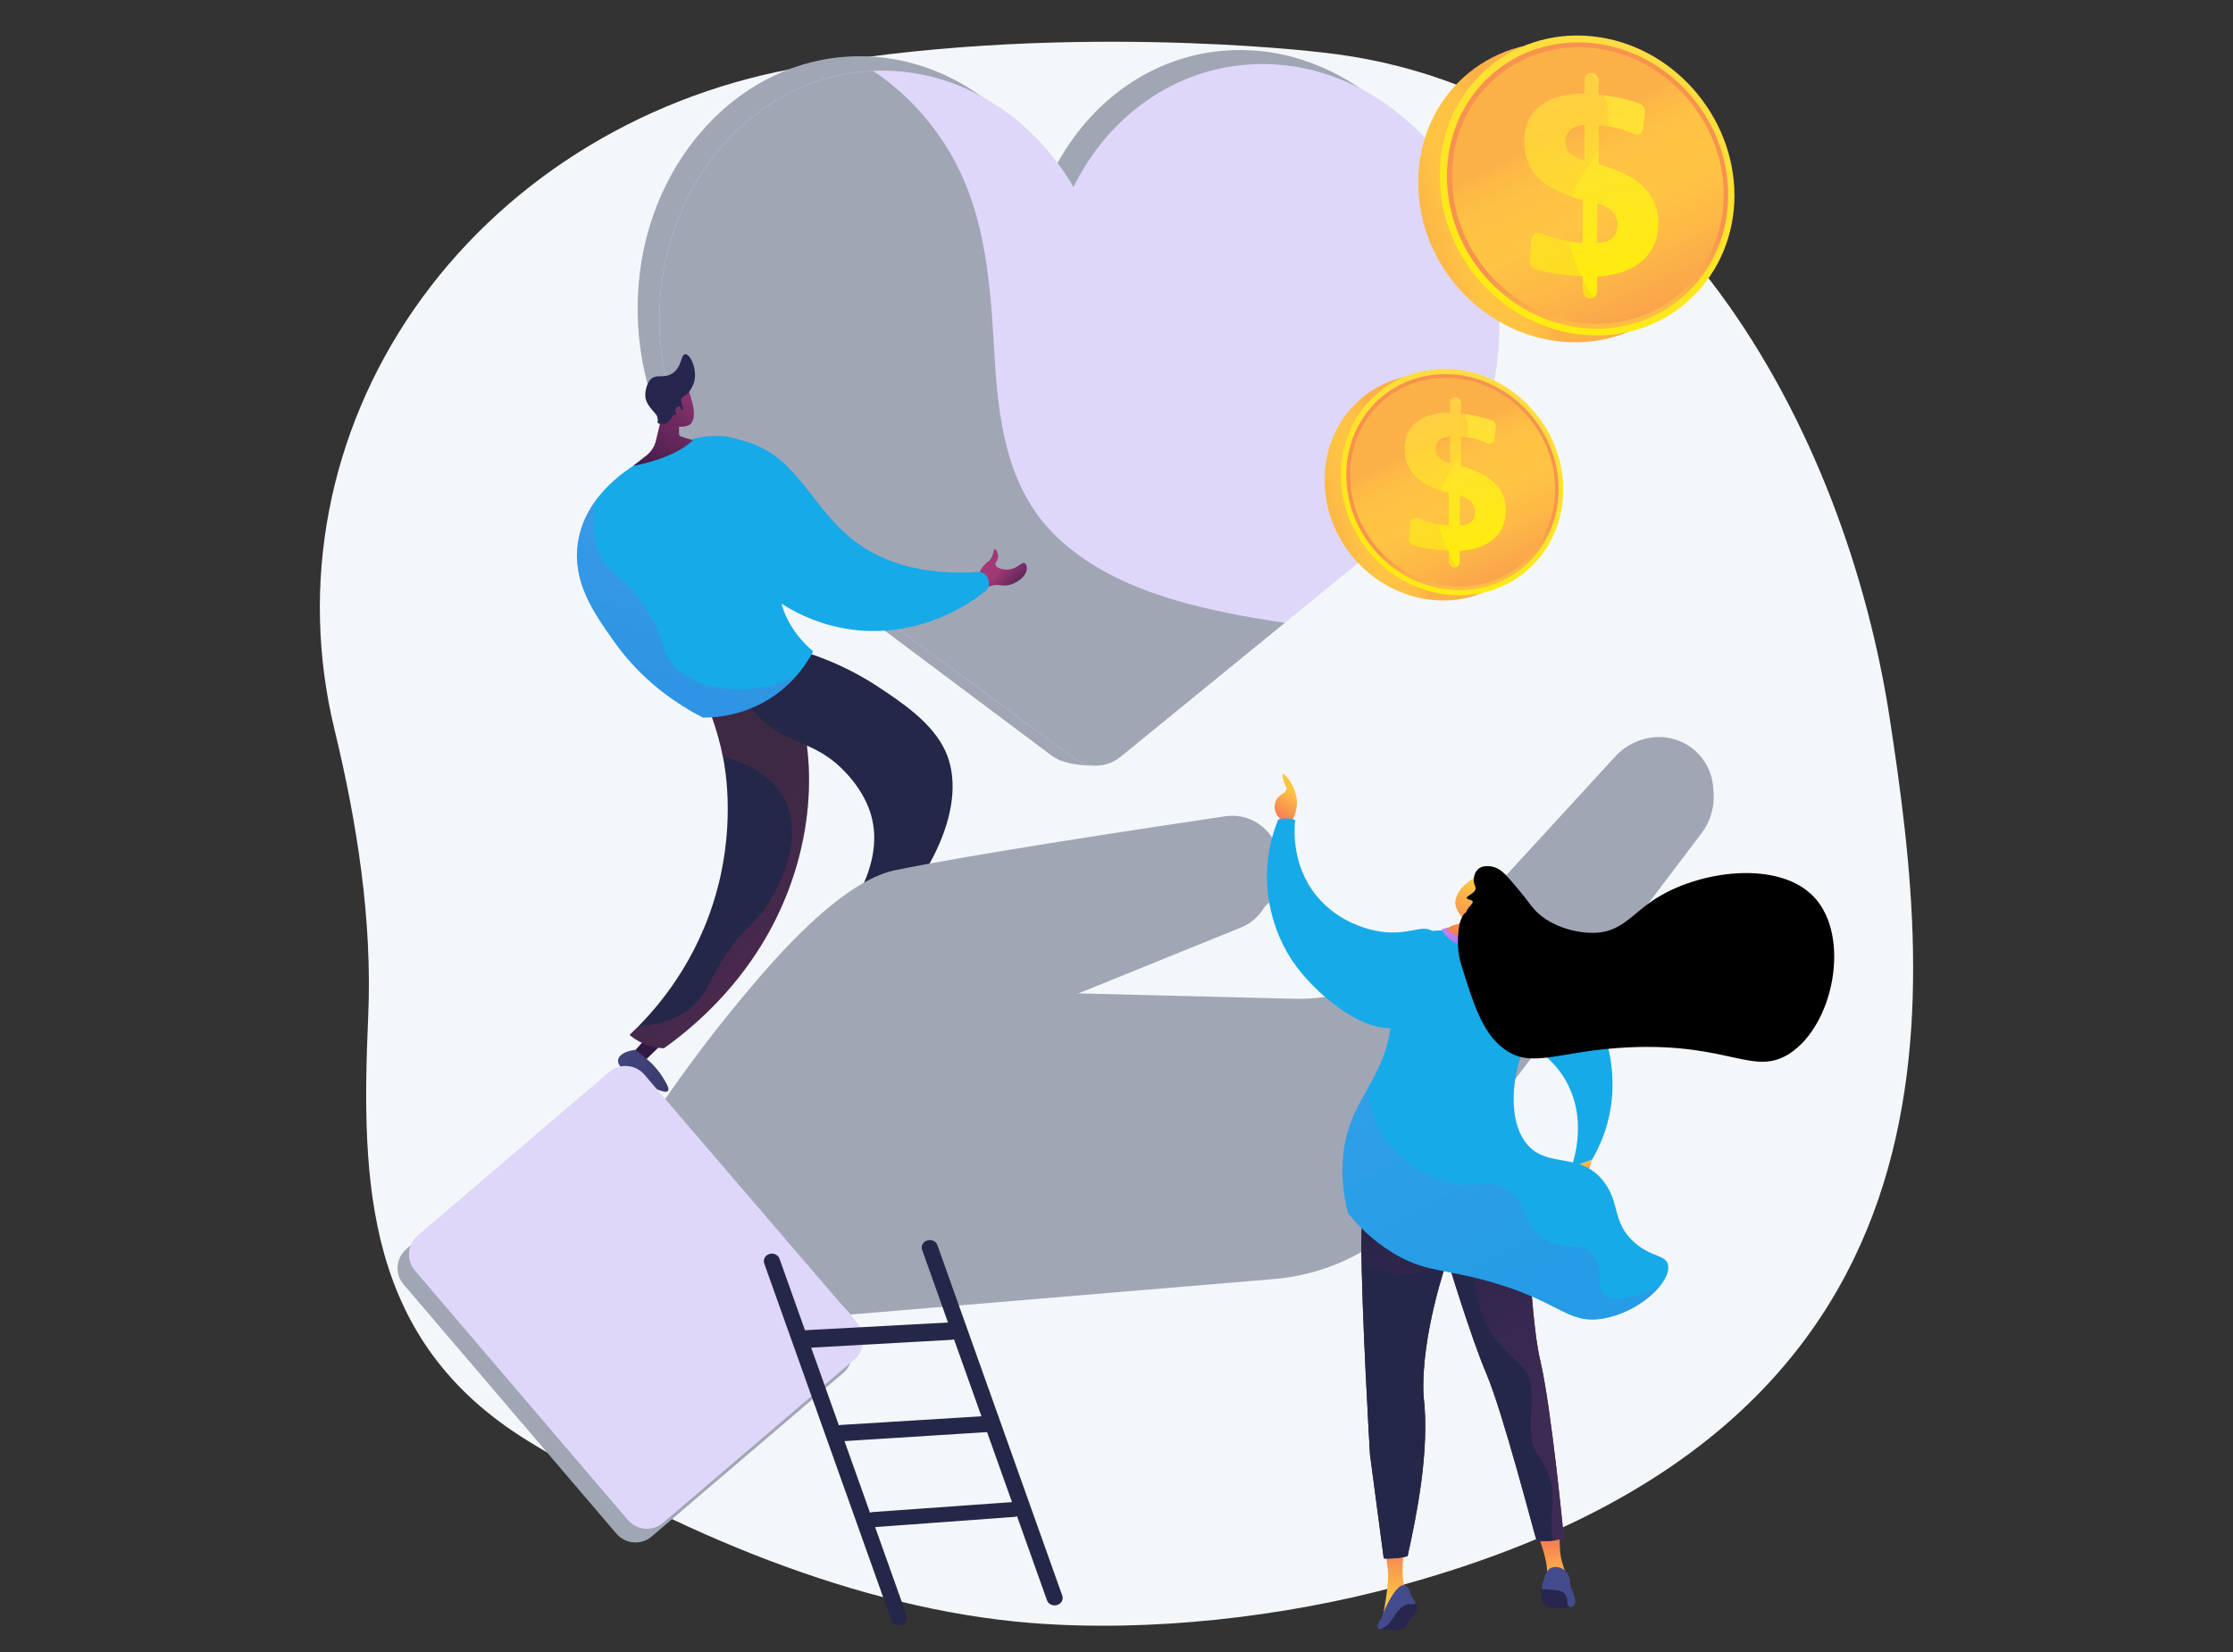 <?xml version="1.0" encoding="UTF-8"?> <!-- Generator: Adobe Illustrator 19.0.0, SVG Export Plug-In . SVG Version: 6.00 Build 0) --> <svg xmlns="http://www.w3.org/2000/svg" xmlns:xlink="http://www.w3.org/1999/xlink" version="1.1" x="0px" y="0px" viewBox="0 0 1000 740" style="enable-background:new 0 0 1000 740;" xml:space="preserve"><rect x="0" y="0" width="1000" height="740" fill="#333333" stroke="none"/> <g id="Background"> <g> </g> </g> <g id="Illustration"> <g> <path style="fill:#F4F7FA;" d="M846.27,321.76C826.93,195.18,747.63,39.66,590.98,23.38c0,0-118.94-14.47-236.18,7.46 c-69.59,13.01-130.6,51.75-169.21,107.42c-38.61,55.67-51.51,123.56-35.85,188.28c10.17,42.04,17.04,85.55,15.15,128.74 c-3.28,75.18-1.39,145.35,71.57,190.19C301.6,685.51,383.58,720.82,461.8,727c53.15,4.2,112.76-2.6,164-16.44 C886.88,640.04,865.6,448.35,846.27,321.76z"></path> <g> <path style="fill:#A1A6B5;" d="M660.35,125.79c-7.25-56.31-50.33-100.47-99.87-103.23c-2.64-0.15-5.26-0.18-7.85-0.11 c-33.74,1-62.58,20.81-79,50.54c-0.97,1.75-1.89,3.53-2.77,5.34c-18.02-31.4-48.96-52.3-83.7-53.11 c-1.65-0.04-3.31-0.04-4.98,0.02c-1.74,0.06-3.48,0.16-5.24,0.32c-49.17,4.38-88.54,49.81-91.24,106.21 c-1.8,37.85,12.56,72.24,36.08,94.98l148.91,111.52c2.19,1.64,4.57,2.72,7,3.25l0,0c0,0,6.12,1.82,14.43,1.36 c-1.8-0.84-3.35-1.56-4.71-2.2c1.59-0.65,3.11-1.55,4.52-2.73l74.76-61.99l65.18-54.04C653.6,198.44,665.22,163.6,660.35,125.79z "></path> <path style="fill:#DFD7F9;" d="M641.85,224.77L575.36,279l-73.57,60.01c-3.85,3.13-8.51,4.37-13.08,3.74 c-2.84-0.4-5.64-1.54-8.18-3.4l-149-109.47c-23.53-22.33-37.89-56.12-36.08-93.35c2.71-55.28,41.88-99.9,90.87-104.49 c0.15-0.01,0.3-0.02,0.45-0.04c1.37-0.12,2.73-0.22,4.09-0.27c35.36-1.57,67.37,17.31,86.85,47.14c1.05,1.6,2.06,3.24,3.03,4.9 c14.99-30.4,42.85-51.54,76.02-54.67c4.46-0.42,9.03-0.52,13.67-0.27c49.57,2.66,92.68,46.02,99.92,101.38 C675.2,167.38,663.58,201.66,641.85,224.77z"></path> <path style="fill:#A1A6B5;" d="M575.36,279l-73.57,60.01c-3.85,3.13-8.51,4.37-13.08,3.74c-2.84-0.4-5.64-1.54-8.18-3.4 l-149-109.47c-23.53-22.33-37.89-56.12-36.08-93.35c2.71-55.28,41.88-99.9,90.87-104.49c0.15-0.01,0.3-0.02,0.45-0.04 c1.37-0.12,2.73-0.22,4.09-0.27c0.14,0.1,0.29,0.19,0.44,0.28c12.63,8.32,23.31,19.61,31.34,31.85 c17.81,27.15,20.61,58.7,22.45,90.98c1.72,30.09,4.42,62.96,28.17,85.68c24.62,23.54,61.57,32.13,97.27,37.74 C572.14,278.52,573.75,278.77,575.36,279z"></path> </g> <g> <g> <g> <linearGradient id="SVGID_1_" gradientUnits="userSpaceOnUse" x1="625.942" y1="223.759" x2="567.855" y2="242.401"> <stop offset="0" style="stop-color:#FCB148"></stop> <stop offset="0.052" style="stop-color:#FDBA46"></stop> <stop offset="0.142" style="stop-color:#FFC244"></stop> <stop offset="0.318" style="stop-color:#FFC444"></stop> <stop offset="0.485" style="stop-color:#FDB946"></stop> <stop offset="0.775" style="stop-color:#F99C4D"></stop> <stop offset="0.866" style="stop-color:#F8924F"></stop> <stop offset="1" style="stop-color:#F8924F"></stop> </linearGradient> <path style="fill:url(#SVGID_1_);" d="M692.81,221.65c0,26.95-21.07,48.15-48,47.32c-28.03-0.86-51.6-25.07-51.6-54.03 c0-28.97,23.57-49.99,51.6-47.08C671.74,170.66,692.81,194.7,692.81,221.65z"></path> <linearGradient id="SVGID_2_" gradientUnits="userSpaceOnUse" x1="672.931" y1="165.939" x2="621.074" y2="280.344"> <stop offset="0" style="stop-color:#FFDB44"></stop> <stop offset="1" style="stop-color:#FEEF06"></stop> </linearGradient> <path style="fill:url(#SVGID_2_);" d="M700.09,219.33c0,26.95-21.07,48.15-48,47.32c-28.03-0.86-51.6-25.07-51.6-54.03 c0-28.97,23.57-49.99,51.6-47.08C679.02,168.34,700.09,192.38,700.09,219.33z"></path> <linearGradient id="SVGID_3_" gradientUnits="userSpaceOnUse" x1="663.392" y1="286.738" x2="653.386" y2="232.077"> <stop offset="0" style="stop-color:#FCB148"></stop> <stop offset="0.052" style="stop-color:#FDBA46"></stop> <stop offset="0.142" style="stop-color:#FFC244"></stop> <stop offset="0.318" style="stop-color:#FFC444"></stop> <stop offset="0.485" style="stop-color:#FDB946"></stop> <stop offset="0.775" style="stop-color:#F99C4D"></stop> <stop offset="0.866" style="stop-color:#F8924F"></stop> <stop offset="1" style="stop-color:#F8924F"></stop> </linearGradient> <path style="fill:url(#SVGID_3_);" d="M697.98,219.19c0,25.76-20.16,45.99-45.89,45.16c-26.73-0.87-49.17-23.97-49.17-51.57 s22.44-47.68,49.17-44.94C677.81,170.48,697.98,193.42,697.98,219.19z"></path> <linearGradient id="SVGID_4_" gradientUnits="userSpaceOnUse" x1="642.178" y1="198.263" x2="683.413" y2="285.797"> <stop offset="0" style="stop-color:#FCB148"></stop> <stop offset="0.052" style="stop-color:#FDBA46"></stop> <stop offset="0.142" style="stop-color:#FFC244"></stop> <stop offset="0.318" style="stop-color:#FFC444"></stop> <stop offset="0.485" style="stop-color:#FDB946"></stop> <stop offset="0.775" style="stop-color:#F99C4D"></stop> <stop offset="0.866" style="stop-color:#F8924F"></stop> <stop offset="1" style="stop-color:#F8924F"></stop> </linearGradient> <path style="fill:url(#SVGID_4_);" d="M696.46,219.08c0,24.91-19.51,44.45-44.37,43.61c-25.8-0.87-47.43-23.18-47.43-49.8 c0-26.63,21.63-46.02,47.43-43.41C676.95,172,696.46,194.17,696.46,219.08z"></path> <g> <linearGradient id="SVGID_5_" gradientUnits="userSpaceOnUse" x1="640.535" y1="179.427" x2="661.269" y2="257.136"> <stop offset="0" style="stop-color:#FFDB44"></stop> <stop offset="1" style="stop-color:#FEEF06"></stop> </linearGradient> <path style="fill:url(#SVGID_5_);" d="M651.83,177.96L651.83,177.96c1.32,0.13,2.39,1.32,2.39,2.66v4.59 c2.65,0.3,5.3,0.76,7.95,1.38c1.96,0.46,3.9,1.01,5.83,1.64c1.16,0.38,1.94,1.55,1.83,2.75l-0.56,5.75 c-0.15,1.53-1.66,2.42-3.08,1.79c-1.27-0.57-2.58-1.05-3.91-1.46c-2.33-0.71-4.79-1.17-7.38-1.38l-0.68-0.06v13.13 c6.9,1.93,11.97,4.53,15.25,7.8c3.26,3.25,4.88,7.31,4.88,12.17c0,5.26-1.8,9.48-5.4,12.65c-3.63,3.19-8.71,4.99-15.28,5.38 v5.06c0,1.34-1.07,2.39-2.4,2.34l-0.04,0c-1.33-0.05-2.4-1.19-2.4-2.54v-4.99l-1.07-0.05c-3.08-0.14-6.03-0.45-8.85-0.94 c-2.09-0.36-4.13-0.83-6.12-1.41c-1.2-0.35-2.03-1.49-1.92-2.73l0.66-7.39c0.14-1.6,1.75-2.53,3.27-1.93 c1.77,0.7,3.57,1.29,5.38,1.77c2.83,0.75,5.7,1.22,8.6,1.44l0.04-14.61c-6.63-1.64-11.59-4.07-14.85-7.28 c-3.27-3.23-4.92-7.37-4.92-12.4c0-5.2,1.78-9.22,5.33-12.04c3.53-2.8,8.55-4.2,15.03-4.2v-4.69 C649.43,178.82,650.51,177.83,651.83,177.96z M649.43,195.49c-2.05,0.15-3.64,0.71-4.79,1.69c-1.14,0.98-1.72,2.29-1.72,3.94 c0,1.56,0.53,2.87,1.59,3.92c1.06,1.05,2.7,1.88,4.92,2.51V195.49z M653.68,221.95v13.4c2.23,0,3.93-0.53,5.12-1.59 c1.19-1.06,1.78-2.57,1.78-4.51c0-1.77-0.55-3.24-1.66-4.41C657.82,223.67,656.07,222.7,653.68,221.95z"></path> </g> <linearGradient id="SVGID_6_" gradientUnits="userSpaceOnUse" x1="630.046" y1="203.928" x2="671.198" y2="291.286"> <stop offset="0" style="stop-color:#FCB148"></stop> <stop offset="0.052" style="stop-color:#FDBA46"></stop> <stop offset="0.142" style="stop-color:#FFC244"></stop> <stop offset="0.318" style="stop-color:#FFC444"></stop> <stop offset="0.485" style="stop-color:#FDB946"></stop> <stop offset="0.775" style="stop-color:#F99C4D"></stop> <stop offset="0.866" style="stop-color:#F8924F"></stop> <stop offset="1" style="stop-color:#F8924F"></stop> </linearGradient> <path style="opacity:0.3;fill:url(#SVGID_6_);" d="M644.06,225.18c1.5-14.81,15.11-21.08,13.33-34.7 c-1.09-8.39-7.46-15.47-14.56-20.99c-21.53,2.26-38.18,20.08-38.18,43.4c0,26.63,21.63,48.94,47.43,49.8 c2.5,0.08,4.95-0.05,7.33-0.36C649.17,252.15,642.77,237.9,644.06,225.18z"></path> </g> </g> <g> <g> <linearGradient id="SVGID_7_" gradientUnits="userSpaceOnUse" x1="678.487" y1="93.407" x2="601.521" y2="118.108"> <stop offset="0" style="stop-color:#FCB148"></stop> <stop offset="0.052" style="stop-color:#FDBA46"></stop> <stop offset="0.142" style="stop-color:#FFC244"></stop> <stop offset="0.318" style="stop-color:#FFC444"></stop> <stop offset="0.485" style="stop-color:#FDB946"></stop> <stop offset="0.775" style="stop-color:#F99C4D"></stop> <stop offset="0.866" style="stop-color:#F8924F"></stop> <stop offset="1" style="stop-color:#F8924F"></stop> </linearGradient> <path style="fill:url(#SVGID_7_);" d="M767.09,90.61c0,35.71-27.92,63.79-63.6,62.7c-37.14-1.14-68.37-33.21-68.37-71.6 c0-38.38,31.23-66.24,68.37-62.38C739.17,23.06,767.09,54.91,767.09,90.61z"></path> <linearGradient id="SVGID_8_" gradientUnits="userSpaceOnUse" x1="740.749" y1="16.795" x2="672.038" y2="168.384"> <stop offset="0" style="stop-color:#FFDB44"></stop> <stop offset="1" style="stop-color:#FEEF06"></stop> </linearGradient> <path style="fill:url(#SVGID_8_);" d="M776.73,87.54c0,35.71-27.92,63.79-63.6,62.7c-37.14-1.14-68.37-33.21-68.37-71.6 c0-38.38,31.23-66.24,68.37-62.38C748.82,19.98,776.73,51.83,776.73,87.54z"></path> <linearGradient id="SVGID_9_" gradientUnits="userSpaceOnUse" x1="728.109" y1="176.856" x2="714.851" y2="104.429"> <stop offset="0" style="stop-color:#FCB148"></stop> <stop offset="0.052" style="stop-color:#FDBA46"></stop> <stop offset="0.142" style="stop-color:#FFC244"></stop> <stop offset="0.318" style="stop-color:#FFC444"></stop> <stop offset="0.485" style="stop-color:#FDB946"></stop> <stop offset="0.775" style="stop-color:#F99C4D"></stop> <stop offset="0.866" style="stop-color:#F8924F"></stop> <stop offset="1" style="stop-color:#F8924F"></stop> </linearGradient> <path style="fill:url(#SVGID_9_);" d="M773.93,87.35c0,34.13-26.71,60.94-60.8,59.84c-35.41-1.15-65.14-31.76-65.14-68.33 s29.73-63.17,65.14-59.54C747.22,22.81,773.93,53.21,773.93,87.35z"></path> <linearGradient id="SVGID_10_" gradientUnits="userSpaceOnUse" x1="700" y1="59.624" x2="754.638" y2="175.609"> <stop offset="0" style="stop-color:#FCB148"></stop> <stop offset="0.052" style="stop-color:#FDBA46"></stop> <stop offset="0.142" style="stop-color:#FFC244"></stop> <stop offset="0.318" style="stop-color:#FFC444"></stop> <stop offset="0.485" style="stop-color:#FDB946"></stop> <stop offset="0.775" style="stop-color:#F99C4D"></stop> <stop offset="0.866" style="stop-color:#F8924F"></stop> <stop offset="1" style="stop-color:#F8924F"></stop> </linearGradient> <path style="fill:url(#SVGID_10_);" d="M771.93,87.21c0,33.01-25.85,58.9-58.8,57.79c-34.18-1.15-62.85-30.71-62.85-65.99 s28.66-60.98,62.85-57.52C746.08,24.83,771.93,54.2,771.93,87.21z"></path> <g> <linearGradient id="SVGID_11_" gradientUnits="userSpaceOnUse" x1="697.823" y1="34.666" x2="725.297" y2="137.632"> <stop offset="0" style="stop-color:#FFDB44"></stop> <stop offset="1" style="stop-color:#FEEF06"></stop> </linearGradient> <path style="fill:url(#SVGID_11_);" d="M712.79,32.72L712.79,32.72c1.75,0.17,3.17,1.75,3.17,3.53v6.08 c3.51,0.39,7.02,1,10.53,1.83c2.59,0.61,5.17,1.33,7.72,2.18c1.53,0.5,2.58,2.05,2.42,3.65l-0.75,7.62 c-0.2,2.02-2.2,3.21-4.08,2.37c-1.68-0.75-3.41-1.39-5.18-1.93c-3.09-0.93-6.35-1.54-9.77-1.83l-0.9-0.07v17.4 c9.15,2.56,15.86,6,20.2,10.33c4.32,4.31,6.47,9.68,6.47,16.13c0,6.97-2.38,12.56-7.16,16.77c-4.8,4.23-11.54,6.61-20.25,7.13 v6.71c0,1.78-1.42,3.17-3.17,3.1l-0.06,0c-1.76-0.07-3.19-1.58-3.19-3.36v-6.62l-1.41-0.06c-4.08-0.18-7.99-0.6-11.73-1.25 c-2.77-0.48-5.47-1.1-8.11-1.86c-1.59-0.46-2.69-1.98-2.54-3.61l0.88-9.8c0.19-2.12,2.32-3.35,4.33-2.56 c2.35,0.93,4.72,1.71,7.13,2.34c3.75,0.99,7.55,1.62,11.4,1.9l0.06-19.36c-8.78-2.17-15.35-5.39-19.67-9.65 c-4.34-4.28-6.52-9.76-6.52-16.43c0-6.9,2.36-12.22,7.06-15.95c4.68-3.72,11.33-5.57,19.91-5.56v-6.21 C709.61,33.87,711.04,32.55,712.79,32.72z M709.61,55.95c-2.71,0.2-4.83,0.94-6.34,2.24c-1.52,1.3-2.28,3.04-2.28,5.22 c0,2.07,0.7,3.8,2.11,5.19c1.4,1.39,3.57,2.5,6.51,3.32V55.95z M715.24,91.01v17.75c2.95,0.01,5.21-0.7,6.79-2.11 c1.58-1.41,2.36-3.4,2.36-5.98c0-2.35-0.73-4.29-2.2-5.84C720.73,93.28,718.41,92.01,715.24,91.01z"></path> </g> <linearGradient id="SVGID_12_" gradientUnits="userSpaceOnUse" x1="683.926" y1="67.13" x2="738.453" y2="182.881"> <stop offset="0" style="stop-color:#FCB148"></stop> <stop offset="0.052" style="stop-color:#FDBA46"></stop> <stop offset="0.142" style="stop-color:#FFC244"></stop> <stop offset="0.318" style="stop-color:#FFC444"></stop> <stop offset="0.485" style="stop-color:#FDB946"></stop> <stop offset="0.775" style="stop-color:#F99C4D"></stop> <stop offset="0.866" style="stop-color:#F8924F"></stop> <stop offset="1" style="stop-color:#F8924F"></stop> </linearGradient> <path style="opacity:0.3;fill:url(#SVGID_12_);" d="M702.49,95.29c1.99-19.62,20.02-27.93,17.67-45.97 c-1.45-11.12-9.88-20.5-19.29-27.82c-28.53,2.99-50.59,26.61-50.59,57.51c0,35.28,28.66,64.84,62.85,65.99 c3.32,0.11,6.56-0.06,9.71-0.47C709.27,131.02,700.78,112.15,702.49,95.29z"></path> </g> </g> </g> <g> <linearGradient id="SVGID_13_" gradientUnits="userSpaceOnUse" x1="370.618" y1="431.859" x2="388.151" y2="431.859"> <stop offset="0" style="stop-color:#40447E"></stop> <stop offset="0.996" style="stop-color:#3C3B6B"></stop> </linearGradient> <path style="fill:url(#SVGID_13_);" d="M374.37,421.71c-1.39,0.6-3.16,1.65-3.64,3.4c-0.75,2.75,2.2,5.6,6.9,10.03 c3.53,3.33,8.3,7.82,9.96,6.69c1.02-0.69,0.42-3.19-0.14-5.51c-0.67-2.8-2.16-7.13-5.85-11.87 C381.61,424.44,381.61,424.44,374.37,421.71z"></path> <linearGradient id="SVGID_14_" gradientUnits="userSpaceOnUse" x1="291.742" y1="476.168" x2="301.364" y2="496.099"> <stop offset="0" style="stop-color:#311944"></stop> <stop offset="1" style="stop-color:#A03976"></stop> </linearGradient> <path style="fill:url(#SVGID_14_);" d="M289.16,465.24l-6.62,7.35c-0.68,0.75-0.34,1.97,0.64,2.24c1.45,0.4,3.47,0.73,5.33,0.21 c0.41-0.12,0.77-0.36,1.07-0.66l6.61-6.46L289.16,465.24z"></path> <linearGradient id="SVGID_15_" gradientUnits="userSpaceOnUse" x1="384.365" y1="397.271" x2="369.651" y2="462.817"> <stop offset="0" style="stop-color:#311944"></stop> <stop offset="1" style="stop-color:#A03976"></stop> </linearGradient> <path style="fill:url(#SVGID_15_);" d="M378.04,417.27l-3.57,5.15c-0.51,0.73-0.26,1.73,0.51,2.16c0.51,0.28,1.13,0.58,1.77,0.82 c1.04,0.38,2.2,0.1,2.93-0.73l3.87-4.36L378.04,417.27z"></path> <path style="fill:#252749;" d="M313.9,309.48c3.4,7.1,7.49,17.33,9.97,30.14c1.04,5.39,5.93,32.51-4.57,65.19 c-9.77,30.42-27.77,49.78-37.35,58.76c1.36,1.15,3.23,2.49,5.66,3.63c3.89,1.81,7.45,2.25,9.72,2.34 c29.25-20.88,43.43-44.53,49.87-57.41c21.72-43.43,16.27-86.07,6.78-104.1c-3.12-5.92-6.64-9.13-10.63-10.55 C330.56,292.9,315.71,307.64,313.9,309.48z"></path> <linearGradient id="SVGID_16_" gradientUnits="userSpaceOnUse" x1="380.579" y1="447.415" x2="312.602" y2="379.439"> <stop offset="0" style="stop-color:#AB316D"></stop> <stop offset="1" style="stop-color:#792D3D"></stop> </linearGradient> <path style="opacity:0.3;fill:url(#SVGID_16_);" d="M353.99,308.03c-3.12-5.92-6.64-9.13-10.63-10.55 c-12.8-4.58-27.65,10.17-29.46,12.01c3.35,7,7.37,17.05,9.86,29.61c8.94,2.1,21.44,7.09,27.53,18.88 c9.85,19.07-4.31,41.93-7.25,46.68c-6.47,10.44-10.39,9.46-19.94,24.47c-7.22,11.34-7.77,16.27-14.05,21.75 c-7.39,6.44-16.61,8.33-24.05,8.74c-1.46,1.48-2.82,2.8-4.04,3.95c1.36,1.15,3.23,2.49,5.66,3.63c3.89,1.81,7.45,2.25,9.72,2.34 c29.25-20.88,43.43-44.53,49.87-57.41C368.93,368.7,363.48,326.06,353.99,308.03z"></path> <path style="fill:#252749;" d="M330.44,307.9c1.57,3.2,4.31,7.97,8.84,12.69c11.48,11.97,22.21,10.84,34.38,20.7 c1.5,1.22,12.27,10.15,16.25,23.18c7.66,25.09-14.6,49.82-17.06,52.49c1.43,1.33,3.59,3.04,6.54,4.47 c2.71,1.31,5.19,1.94,7.02,2.27c31.91-29.15,47.5-64.48,36.88-87.44c-5.79-12.52-19.5-21.63-29.63-28.35 c-16.56-10.99-32.36-15.99-42.65-18.43C344.16,295.61,337.3,301.75,330.44,307.9z"></path> <path style="fill:#17AAE8;" d="M349.48,241.35c0.48,14.11-2.79,21.42,1.79,32.94c3.29,8.27,8.75,13.96,12.88,17.49 c-2.36,4.52-7.84,13.54-18.55,20.59c-12.94,8.51-25.81,9.08-30.86,9.04c-10.71-5.51-26.94-15.89-39.98-34.38 c-8.84-12.53-18.54-26.29-15.97-43.83c3.26-22.28,23.91-34.19,29.76-37.56c3.85-2.22,30.46-17.56,46.73-6.29 C348.36,208.43,349.12,230.8,349.48,241.35z"></path> <linearGradient id="SVGID_17_" gradientUnits="userSpaceOnUse" x1="459.153" y1="267.311" x2="447.5" y2="255.658"> <stop offset="0" style="stop-color:#311944"></stop> <stop offset="1" style="stop-color:#A03976"></stop> </linearGradient> <path style="fill:url(#SVGID_17_);" d="M438.41,257.37c0.43-2.28,2.06-3.93,2.99-4.87c1.08-1.09,1.3-0.92,2.01-1.81 c1.78-2.25,1.35-4.57,2.03-4.65c0.59-0.07,1.64,1.6,1.56,3.33c-0.08,1.93-1.49,2.51-1.22,3.58c0.37,1.51,3.72,2.6,6.68,2.04 c3.44-0.65,5.11-3.42,6.46-2.72c0.98,0.51,0.91,2.33,0.91,2.49c-0.15,3.42-4.72,7.01-9.18,7.48c-2.57,0.27-3.53-0.66-6.57,0.11 c-2.02,0.51-2.73,1.21-3.74,0.79C438.68,262.46,438.01,259.55,438.41,257.37z"></path> <path style="fill:#17AAE8;" d="M438.9,256.16c-27.47,1.9-43.88-5.24-53.78-12.08c-22.44-15.52-26.84-40.19-52.87-46.83 c-4.75-1.21-13.01-3.32-17.52,0.91c-9.37,8.78,1.68,40.95,21.15,60.73c4.3,4.37,19.79,19.64,45.35,23.09 c32.77,4.42,56.27-14.07,60.32-17.37c1.28-1.45,1.68-3.47,1.01-5.25C441.63,256.85,439.11,256.21,438.9,256.16z"></path> <linearGradient id="SVGID_18_" gradientUnits="userSpaceOnUse" x1="334.732" y1="189.105" x2="297.118" y2="305.118"> <stop offset="0" style="stop-color:#AA80F9"></stop> <stop offset="0.996" style="stop-color:#6165D7"></stop> </linearGradient> <path style="opacity:0.3;fill:url(#SVGID_18_);" d="M302.95,299.36c-7.74-7.33-4.07-11.87-13.6-26.59 c-9.7-14.99-16.68-15.27-21.15-25.38c-2.31-5.23-3.74-12.74-1.19-23.53c-3.92,5.28-7.11,11.68-8.23,19.34 c-2.57,17.54,7.13,31.3,15.97,43.83c13.03,18.49,29.27,28.87,39.98,34.38c5.05,0.04,17.92-0.53,30.86-9.04 c4.8-3.16,8.55-6.71,11.44-10.08c-3.95,2.18-8.57,4.08-13.9,5.23C340.55,308.08,317.13,312.79,302.95,299.36z"></path> <linearGradient id="SVGID_19_" gradientUnits="userSpaceOnUse" x1="287.222" y1="218.887" x2="317.434" y2="169.037"> <stop offset="0" style="stop-color:#311944"></stop> <stop offset="1" style="stop-color:#A03976"></stop> </linearGradient> <path style="fill:url(#SVGID_19_);" d="M295.95,188.07l-2.34,9.88c-0.72,2.42-2.17,4.55-4.15,6.11l-5.94,4.65 c0,0,18.11-3.04,26.78-11.48l-5.29-1.67c-0.56-0.18-0.93-0.69-0.93-1.27v-5.56L295.95,188.07z"></path> <linearGradient id="SVGID_20_" gradientUnits="userSpaceOnUse" x1="286.595" y1="211.956" x2="313.436" y2="167.668"> <stop offset="0" style="stop-color:#311944"></stop> <stop offset="1" style="stop-color:#A03976"></stop> </linearGradient> <path style="fill:url(#SVGID_20_);" d="M301.92,191.17c0.77-0.17,6.32,0.74,7.9-1.93c2.14-3.62,0.01-9.42-0.2-10.31 c-0.9-3.75-1.24-4.31-1.93-5.11l-0.98-1.04c0,0-0.06-0.05-0.13-0.09c-0.68-0.47-3.24-1.23-3.79-1.26 c-1.76-0.09-5.34,6.22-7.39,15.95c-0.17,0.35-0.33,0.7-0.49,1.05C294.48,189.35,301.87,191.52,301.92,191.17z"></path> <path style="fill:#26264F;" d="M310.88,170.97c-0.8,2.97-3.05,5.77-3.9,6.09c-0.11,0.04-0.74,0.31-1.39,0.89 c-0.09,0.08-0.17,0.18-0.26,0.31c-1.15,1.7,1.24,4.7,0.44,5.38c-0.58,0.5-2.39-0.86-2.77-0.39c-0.36,0.43,1.05,1.91,0.64,2.43 c-0.31,0.4-1.24-0.29-2.08,0.22c-0.42,0.25-0.39,0.55-1.02,1.5c-0.35,0.54-0.8,1.11-1.1,1.41c-1.49,1.47-4.57,1.33-4.95,0.49 c-0.1-0.24,0.07-0.36,0.09-1.06c0,0,0.01-0.64-0.22-1.46c-0.34-1.16-1.6-2.26-2.78-3.71c-2.19-2.68-2.49-4.54-2.56-5.16 c-0.03-0.22-0.03-0.39-0.04-0.5c-0.12-2.38,0.73-5.6,2.25-7.31c2.53-2.88,5.84-0.31,9.76-2.78c4.52-2.85,3.81-8.59,5.87-8.65 C309.14,158.58,312.37,165.48,310.88,170.97z"></path> <linearGradient id="SVGID_21_" gradientUnits="userSpaceOnUse" x1="287.081" y1="212.25" x2="313.922" y2="167.963"> <stop offset="0" style="stop-color:#311944"></stop> <stop offset="1" style="stop-color:#A03976"></stop> </linearGradient> <path style="fill:url(#SVGID_21_);" d="M304.89,182.66c-0.46-1.2-1.99-0.6-2.35,0.7c-0.35,1.29,0.54,2.97,1.83,3.04 C305.66,186.47,305.51,184.27,304.89,182.66z"></path> <linearGradient id="SVGID_22_" gradientUnits="userSpaceOnUse" x1="1368.648" y1="887.685" x2="1395.17" y2="887.685" gradientTransform="matrix(0.772 0.636 -0.636 0.772 -213.751 -1083.133)"> <stop offset="0" style="stop-color:#40447E"></stop> <stop offset="0.996" style="stop-color:#3C3B6B"></stop> </linearGradient> <path style="fill:url(#SVGID_22_);" d="M284.61,470.27c-4.35,0.44-7.43,2.22-7.81,4.44c-0.26,1.53,0.83,2.89,2.05,4.36 c1.92,2.32,4.4,4.16,10.42,6.8c5.63,2.47,8.93,3.92,9.84,2.83c0.85-1.02-0.84-3.76-2.33-6.15c-2.1-3.39-4.42-5.77-6.12-7.29 C288.65,473.59,286.63,471.93,284.61,470.27z"></path> </g> <g> <g> <path style="fill:#A1A6B5;" d="M762.26,360.97l-0.19-2.37c-1.06-13.22-12.55-23.14-25.79-22.25 c-6.91,0.46-13.37,3.57-18.05,8.67l-72.09,78.57c-9.91,10.8-22.41,18.88-36.33,23.47l-6.61,2.18 c-9.35,3.08-19.16,4.54-29.01,4.29l-105.81-2.64l87.45-35.46c10.84-4.4,16.09-16.73,11.74-27.59l-1.18-2.94 c-3.66-9.12-13.11-14.54-22.83-13.1c-34.57,5.12-113.86,17.11-147.91,24.18c-32.75,6.8-78.57,68.31-100.09,99.68 c-7.87,11.47-12.11,24.89-12.22,38.81c-0.12,15.83,7.81,30.63,21.05,39.3l7.5,4.91c13.98,9.16,30.63,13.38,47.28,11.98 l211.3-17.71c27.07-2.27,51.9-15.93,68.29-37.59l118.11-155.98C760.87,374.12,762.79,367.56,762.26,360.97z"></path> <path style="fill:#A1A6B5;" d="M378.84,599.24L283.5,487.57c-4.02-4.71-11.1-5.27-15.81-1.25l-85.73,73.2 c-4.71,4.02-5.27,11.1-1.25,15.81l95.34,111.67c4.02,4.71,11.1,5.27,15.81,1.25l85.73-73.2 C382.3,611.02,382.86,603.95,378.84,599.24z"></path> </g> <g> <path style="fill:#A1A6B5;" d="M767.38,354.82l-0.19-2.37c-1.06-13.22-12.55-23.14-25.79-22.25 c-6.91,0.46-13.37,3.57-18.05,8.67l-72.09,78.57c-9.91,10.8-22.41,18.88-36.33,23.47l-6.61,2.18 c-9.35,3.08-19.16,4.54-29.01,4.29l-105.81-2.64l87.45-35.46c10.84-4.4,16.09-16.73,11.74-27.59l-1.18-2.94 c-3.66-9.12-13.11-14.54-22.83-13.1c-34.57,5.12-113.86,17.11-147.91,24.18c-32.75,6.8-78.57,68.31-100.09,99.68 c-7.87,11.47-12.11,24.89-12.22,38.81c-0.12,15.83,7.81,30.63,21.05,39.3l7.5,4.91c13.98,9.16,30.63,13.38,47.28,11.98 l211.3-17.71c27.07-2.27,51.9-15.93,68.29-37.59L762,373.24C765.99,367.97,767.91,361.42,767.38,354.82z"></path> <path style="fill:#DFD7F9;" d="M382.72,608.9l-85.74,73.19c-4.7,4.03-11.78,3.46-15.81-1.24l-95.33-111.67 c-4.03-4.71-3.46-11.79,1.24-15.81l5.23-4.46l80.51-68.74c4.7-4.02,11.78-3.46,15.81,1.25l9.85,11.54l77.35,90.21l4.93,5.38 h0.01l3.2,4.15C387.98,597.4,387.42,604.88,382.72,608.9z"></path> </g> </g> <g> <g> <linearGradient id="SVGID_23_" gradientUnits="userSpaceOnUse" x1="578.603" y1="353.833" x2="569.778" y2="368.11"> <stop offset="0" style="stop-color:#FFC444"></stop> <stop offset="0.996" style="stop-color:#F36F56"></stop> </linearGradient> <path style="fill:url(#SVGID_23_);" d="M578.14,368.4c0.9-1.39,2.53-4.34,2.64-8.31c0.2-7.71-5.52-13.73-6.28-13.38 c-0.41,0.19,0.11,2.45,0.41,3.45c0.61,2.08,1.27,2.29,1.22,3.24c-0.11,1.97-2.96,2.05-4.46,4.66c-1.08,1.88-1.17,4.57,0,6.69 C573.59,368.28,577.96,368.4,578.14,368.4z"></path> <linearGradient id="SVGID_24_" gradientUnits="userSpaceOnUse" x1="704.313" y1="522.808" x2="707.877" y2="530.137"> <stop offset="0" style="stop-color:#FFC444"></stop> <stop offset="0.996" style="stop-color:#F36F56"></stop> </linearGradient> <polygon style="fill:url(#SVGID_24_);" points="700.31,535.89 698.11,528.33 707.29,521.53 713.01,519.39 709.63,529.97 "></polygon> <linearGradient id="SVGID_25_" gradientUnits="userSpaceOnUse" x1="-554.323" y1="709.434" x2="-554.323" y2="686.443" gradientTransform="matrix(1 0 0 1 1249.563 0)"> <stop offset="0" style="stop-color:#FFC444"></stop> <stop offset="0.996" style="stop-color:#F36F56"></stop> </linearGradient> <path style="fill:url(#SVGID_25_);" d="M688.95,688.25c0,0,5.02,12.63,3.7,18.23c5.39-0.11,8.88-0.79,8.88-0.79 s-2.17-5.76-2.59-8.61c-0.57-3.85-0.53-10.09-0.53-10.09L688.95,688.25z"></path> <path style="fill:#26264F;" d="M633.62,717.78c0.32,0.39,0.9,1.21,0.95,2.32c0.03,0.6-0.11,1.1-0.28,1.55 c-0.86,2.25-2.2,2.55-3.65,4.94c-0.89,1.46-0.72,1.9-1.53,2.56c-1.07,0.87-2.36,0.92-3.49,0.93c-1.9,0.02-4.63-0.05-8.06-0.46 c1.8-2.32,3.72-4.68,5.75-7.06c0.89-1.04,1.79-2.06,2.68-3.06l5.3-1.79C632.06,717.74,632.84,717.76,633.62,717.78z"></path> <linearGradient id="SVGID_26_" gradientUnits="userSpaceOnUse" x1="-624.4" y1="715.986" x2="-624.4" y2="688.278" gradientTransform="matrix(1 0 0 1 1249.563 0)"> <stop offset="0" style="stop-color:#FFC444"></stop> <stop offset="0.996" style="stop-color:#F36F56"></stop> </linearGradient> <path style="fill:url(#SVGID_26_);" d="M629.21,692.07c0,0-3.03,15.8,0.83,20.22c3.28,4.42-1.59,1.27-1.59,1.27l-5.81,5.07 l-3.49,6.02c0,0,3.21-15.46,2.35-21.6c-0.86-6.14-1.28-10.27-1.28-10.27L629.21,692.07z"></path> <linearGradient id="SVGID_27_" gradientUnits="userSpaceOnUse" x1="-639.901" y1="607.145" x2="-549.25" y2="607.145" gradientTransform="matrix(1 0 0 1 1249.563 0)"> <stop offset="0" style="stop-color:#311944"></stop> <stop offset="1" style="stop-color:#893976"></stop> </linearGradient> <path style="fill:url(#SVGID_27_);" d="M617.8,519.26c0,0-8.13,7.28-8.13,37.24s3.85,95.04,3.85,95.04l6.17,46.59 c0,0,6.39,0.23,10.67-1.06c3.85-17.55,10.13-47.24,7.13-72.07c-1.28-26.97,10.7-60.79,10.7-60.79s10.27,34.25,17.55,51.37 c7.28,17.12,21.13,70.77,22.42,74.62c8.52,0.77,12.15-1.48,12.15-1.48s-5.46-57.73-10.6-79.56 c-5.14-21.83-4.71-74.49-13.27-89.47C657.18,511.98,617.8,519.26,617.8,519.26z"></path> <path style="fill:#252749;" d="M617.8,519.26c0,0-8.13,7.28-8.13,37.24s3.85,95.04,3.85,95.04l6.17,46.59 c0,0,6.39,0.23,10.67-1.06c3.85-17.55,10.13-47.24,7.13-72.07c-1.28-26.97,10.7-60.79,10.7-60.79s10.27,34.25,17.55,51.37 c7.28,17.12,21.13,70.77,22.42,74.62c8.52,0.77,12.15-1.48,12.15-1.48s-5.46-57.73-10.6-79.56 c-5.14-21.83-4.71-74.49-13.27-89.47C657.18,511.98,617.8,519.26,617.8,519.26z"></path> <linearGradient id="SVGID_28_" gradientUnits="userSpaceOnUse" x1="-617.072" y1="524.263" x2="-551.763" y2="633.957" gradientTransform="matrix(1 0 0 1 1249.563 0)"> <stop offset="0" style="stop-color:#311944"></stop> <stop offset="1" style="stop-color:#893976"></stop> </linearGradient> <path style="opacity:0.25;fill:url(#SVGID_28_);" d="M660.05,574.17c2.54,16.49,7.61,25.36,20.29,36.78 c10.14,7.61,2.54,24.09,6.34,36.78c1.27,3.8,5.07,7.61,6.34,11.41c4.72,9.44,0.31,20.98,2.45,30.98 c3.33-0.46,4.84-1.39,4.84-1.39s-5.46-57.73-10.6-79.56c-5.14-21.83-4.71-74.49-13.27-89.47c-19.26-7.71-58.65-0.43-58.65-0.43 s-8.13,7.28-8.13,37.24c0,2.43,0.03,5.1,0.07,7.94c8.44,7.47,25.71,9.13,36.37,0.85c0.64-0.48,1.33-0.78,2.04-0.92 c0.03-0.09,0.06-0.16,0.06-0.16s0.02,0.06,0.04,0.15C653.08,563.47,658.95,569.77,660.05,574.17z"></path> <g> <path style="fill:#26264F;" d="M691.33,711.27c0,0-1.25,0-1.15,1.62c0.1,1.62-0.56,7.17,5.8,7.44 c6.36,0.26,7.34-0.45,7.55-0.45c0.21,0-1.67-5.32-1.67-5.32l-2.03-2.61l-5.47-0.57L691.33,711.27z"></path> <path style="fill:#444B8C;" d="M705.43,716.85c-0.14-1.34-0.89-3.46-1.64-5.16c-1.12-2.53-0.2-3.47-1.27-5.77 c-0.37-0.8-0.73-1.55-1.52-2.3c-0.18-0.17-1.94-1.79-4.49-1.71c-0.5,0.02-1.28,0.05-2.11,0.5c-0.99,0.53-1.48,1.31-1.9,2.01 c-0.66,1.09-0.51,1.42-1.53,4.54c-0.08,0.25-0.26,0.79-0.4,1.55c-0.11,0.58-0.15,1.06-0.17,1.39c1.67,0,8.08,0.26,9.44,1.25 c1.36,0.99,2.03,2.66,2.03,4.33c0,1.67,0.83,2.45,1.67,2.4C704.27,719.82,705.75,718.44,705.43,716.85z"></path> </g> <path style="fill:#444B8C;" d="M628.4,710.07c1.43,0.02,2.48,1.16,3.28,3.91c0.79,2.75,4.6,5.18,0.16,4.6 c-4.44-0.58-7.66,5.71-9.25,8.03c-1.59,2.32-5.84,4.39-5.73,2.12c0.11-2.27,1.98-3.33,2.51-5.66 C619.89,720.74,625.13,710.02,628.4,710.07z"></path> <path style="fill:#17AAE8;" d="M703.68,522.88c1.05-2.93,7.63-22.16-3-39.71c-8.7-14.36-23.75-19.05-25.89-19.68 c-13.06-3.86-19.61,1.1-23.73-3.46c-6.99-7.74,0.93-34.11,16.25-39.39c17.27-5.95,38,16.94,46.4,31.97 c11.02,19.72,8.31,39.33,7.67,43.37c-1.66,10.49-5.51,18.49-8.36,23.41C709.9,520.55,706.79,521.71,703.68,522.88z"></path> <path style="fill:#17AAE8;" d="M658.57,416.92c-15.42-0.62-27.31-0.37-34.03,6.34c-7.1,7.09,0.07,15.09-1.47,33.64 c-2.36,28.39-20.45,35.33-21.81,64.14c-0.46,9.71,1.18,17.64,2.46,22.42c3.97,4.95,10.47,11.92,20.06,17.76 c13.96,8.49,22.05,7.01,42.1,12.5c32.79,8.97,35.71,19.66,51.97,16.94c16.43-2.75,30.85-16.58,29.11-24.17 c-1.04-4.55-7.67-3.26-15.29-10.2c-9.83-8.94-6.04-17.47-13.51-27.08c-10.73-13.8-25.69-5.36-34.84-17.32 c-9.25-12.1-5.58-35.93,2.22-48.93c5.09-8.49,7.28-18.43,11.61-27.33c0.36-0.74,0.78-1.95,0.59-3.47 c-0.7-5.8-10.36-8.94-17.68-11.25C668.9,417.39,659.84,416.97,658.57,416.92z"></path> <linearGradient id="SVGID_29_" gradientUnits="userSpaceOnUse" x1="-600.282" y1="403.721" x2="-586.895" y2="424.999" gradientTransform="matrix(1 0 0 1 1249.563 0)"> <stop offset="3.597120e-003" style="stop-color:#E38DDD"></stop> <stop offset="1" style="stop-color:#9571F6"></stop> </linearGradient> <path style="fill:url(#SVGID_29_);" d="M645.58,416.28l3.04-0.94c0,0,0.8,4.12,10.57,4.63c5.43,0,8.94-3.04,8.94-3.04l2.08,1.51 c0,0-4.56,5.69-11.81,5.55C649.04,423.81,645.58,416.28,645.58,416.28z"></path> <g> <linearGradient id="SVGID_30_" gradientUnits="userSpaceOnUse" x1="-584.12" y1="400.457" x2="-598.832" y2="424.256" gradientTransform="matrix(1 0 0 1 1249.563 0)"> <stop offset="0" style="stop-color:#FFC444"></stop> <stop offset="0.996" style="stop-color:#F36F56"></stop> </linearGradient> <path style="fill:url(#SVGID_30_);" d="M651.77,403.76c0.59-4.52,4.16-7.42,4.94-8.04c3.27-2.6,3.93-2.86,5.05-3.07l1.53-0.23 c0,0,0.08,0,0.17,0.01c0.9,0.05,3.58,1.1,4.07,1.45c1.56,1.1,0.41,8.87-4.32,18.54c-0.19,0.82-0.37,1.64-0.56,2.46 c4.12,0.72,5.15,1.47,5.18,2.06c0.07,1.29-4.45,2.93-8.63,3.04c-5.25,0.13-10.82-2.12-10.72-3.81 c0.04-0.68,1.03-1.52,4.84-2.35c0.6-0.84,1.19-1.67,1.79-2.51C654.58,410.64,651.34,407.09,651.77,403.76z"></path> <linearGradient id="SVGID_31_" gradientUnits="userSpaceOnUse" x1="-1181.369" y1="-164.887" x2="-1195.605" y2="-141.857" gradientTransform="matrix(0.972 -0.236 0.236 0.972 1847.037 278.535)"> <stop offset="0" style="stop-color:#FFC444"></stop> <stop offset="0.996" style="stop-color:#F36F56"></stop> </linearGradient> <path style="fill:url(#SVGID_31_);" d="M658.26,402.05c1.19-0.71,2.1,0.82,1.54,2.16c-0.56,1.34-2.45,2.18-3.59,1.38 C655.07,404.79,656.66,403.01,658.26,402.05z"></path> <path d="M812.57,402.03c-15.67-17.01-52.13-12.34-72.36,1.32c-9.4,6.35-14.22,13.84-25.32,14.47 c-8.44,0.48-21.87-2.7-28.94-11.84c-0.89-1.15-4.45-5.98-9.81-12.08c-2.36-2.69-4.71-5.21-8.34-5.78 c-0.92-0.14-4-0.64-6.03,1.34c-1.65,1.61-2.05,4.4-1.56,6.42c0.29,1.21,0.67,1.33,0.61,2.12c-0.15,2.22-4.19,3.18-3.96,4.3 c0.16,0.8,2.26,0.51,2.62,1.51c0.4,1.1-1.91,2.04-2.9,4.8c-1.86,1.24-3.03,4.34-3.44,8.48c-0.6,6.09,0.01,11.03,1.17,14.76 c5.55,17.94,9.53,30.77,19.14,37.93c12.73,9.49,24.19,0.73,56.57-0.66c44.34-1.9,55.39,13.13,71.33,2.85 C821.24,459.14,828.84,419.69,812.57,402.03z"></path> </g> <path style="fill:#17AAE8;" d="M580.01,367.32c-0.4,3.71-1.73,20.12,9.59,33.98c10.58,12.95,25.56,15.53,28.34,15.95 c13.47,2.04,19.28-3.77,23.98,0.19c7.99,6.71,3.74,33.91-10.72,41.24c-16.3,8.26-39.96-11.58-50.33-25.33 c-13.61-18.03-13.61-37.82-13.53-41.91c0.21-10.62,2.93-19.07,5.08-24.33c0.89-0.27,2.23-0.56,3.89-0.5 C577.89,366.66,579.17,367.01,580.01,367.32z"></path> <linearGradient id="SVGID_32_" gradientUnits="userSpaceOnUse" x1="608.658" y1="426.664" x2="678.707" y2="570.709"> <stop offset="0" style="stop-color:#AA80F9"></stop> <stop offset="0.996" style="stop-color:#6165D7"></stop> </linearGradient> <path style="opacity:0.2;fill:url(#SVGID_32_);" d="M718.34,579.8c-3.94-4.04,0.4-12.19-5.43-18.25 c-5.41-5.62-11.53-1.08-20.23-5.92c-11.16-6.21-8.09-17.57-18.75-23.68c-7.67-4.39-11.27,0.33-23.19-1.97 c-11.9-2.3-26.39-10.5-33.55-25.16c-3.04-6.23-4.16-12.42-4.31-17.96c-5.35,9.56-10.9,18.72-11.63,34.18 c-0.46,9.71,1.18,17.64,2.46,22.42c3.97,4.95,10.47,11.92,20.06,17.76c13.96,8.49,22.05,7.01,42.1,12.5 c32.79,8.97,35.71,19.66,51.97,16.94c10.5-1.76,20.16-8.04,25.32-14.33C728.02,583.07,721.2,582.73,718.34,579.8z"></path> </g> </g> <g> <path style="fill:#252749;" d="M475.72,714.75l-55.93-157.02c-0.62-1.73-2.65-2.66-4.54-2.08c-1.89,0.59-2.92,2.47-2.3,4.2 l55.93,157.02c0.62,1.73,2.65,2.66,4.54,2.08C475.31,718.37,476.34,716.48,475.72,714.75z"></path> <path style="fill:#252749;" d="M430.02,596.05c-0.02,2.16-1.74,4-3.83,4.11l-64.79,3.63c-2.17,0.12-4.03-1.55-4.15-3.74l0,0 c-0.12-2.2,1.56-4.09,3.75-4.21l65.25-3.51C428.35,592.22,430.04,593.89,430.02,596.05L430.02,596.05z"></path> <path style="fill:#252749;" d="M446.89,637.59c-0.05,1.99-1.81,3.71-3.95,3.85l-65.99,4.17c-2.21,0.14-4.08-1.38-4.17-3.4l0,0 c-0.09-2.03,1.64-3.79,3.86-3.93l66.44-4.08C445.23,634.06,446.94,635.58,446.89,637.59L446.89,637.59z"></path> <path style="fill:#252749;" d="M458.04,675.88c-0.06,1.85-1.77,3.46-3.82,3.61l-63.2,4.63c-2.12,0.15-3.88-1.23-3.95-3.11l0,0 c-0.06-1.88,1.61-3.53,3.74-3.69l63.61-4.55C456.49,672.63,458.11,674.02,458.04,675.88L458.04,675.88z"></path> <path style="fill:#252749;" d="M349.09,563.85c-0.63-1.77-2.67-2.72-4.56-2.13c-1.89,0.59-2.91,2.5-2.28,4.26l56.93,159.82 c0.63,1.77,2.67,2.72,4.56,2.13c1.89-0.59,2.91-2.5,2.28-4.26L349.09,563.85z"></path> </g> </g> </g> </svg> 